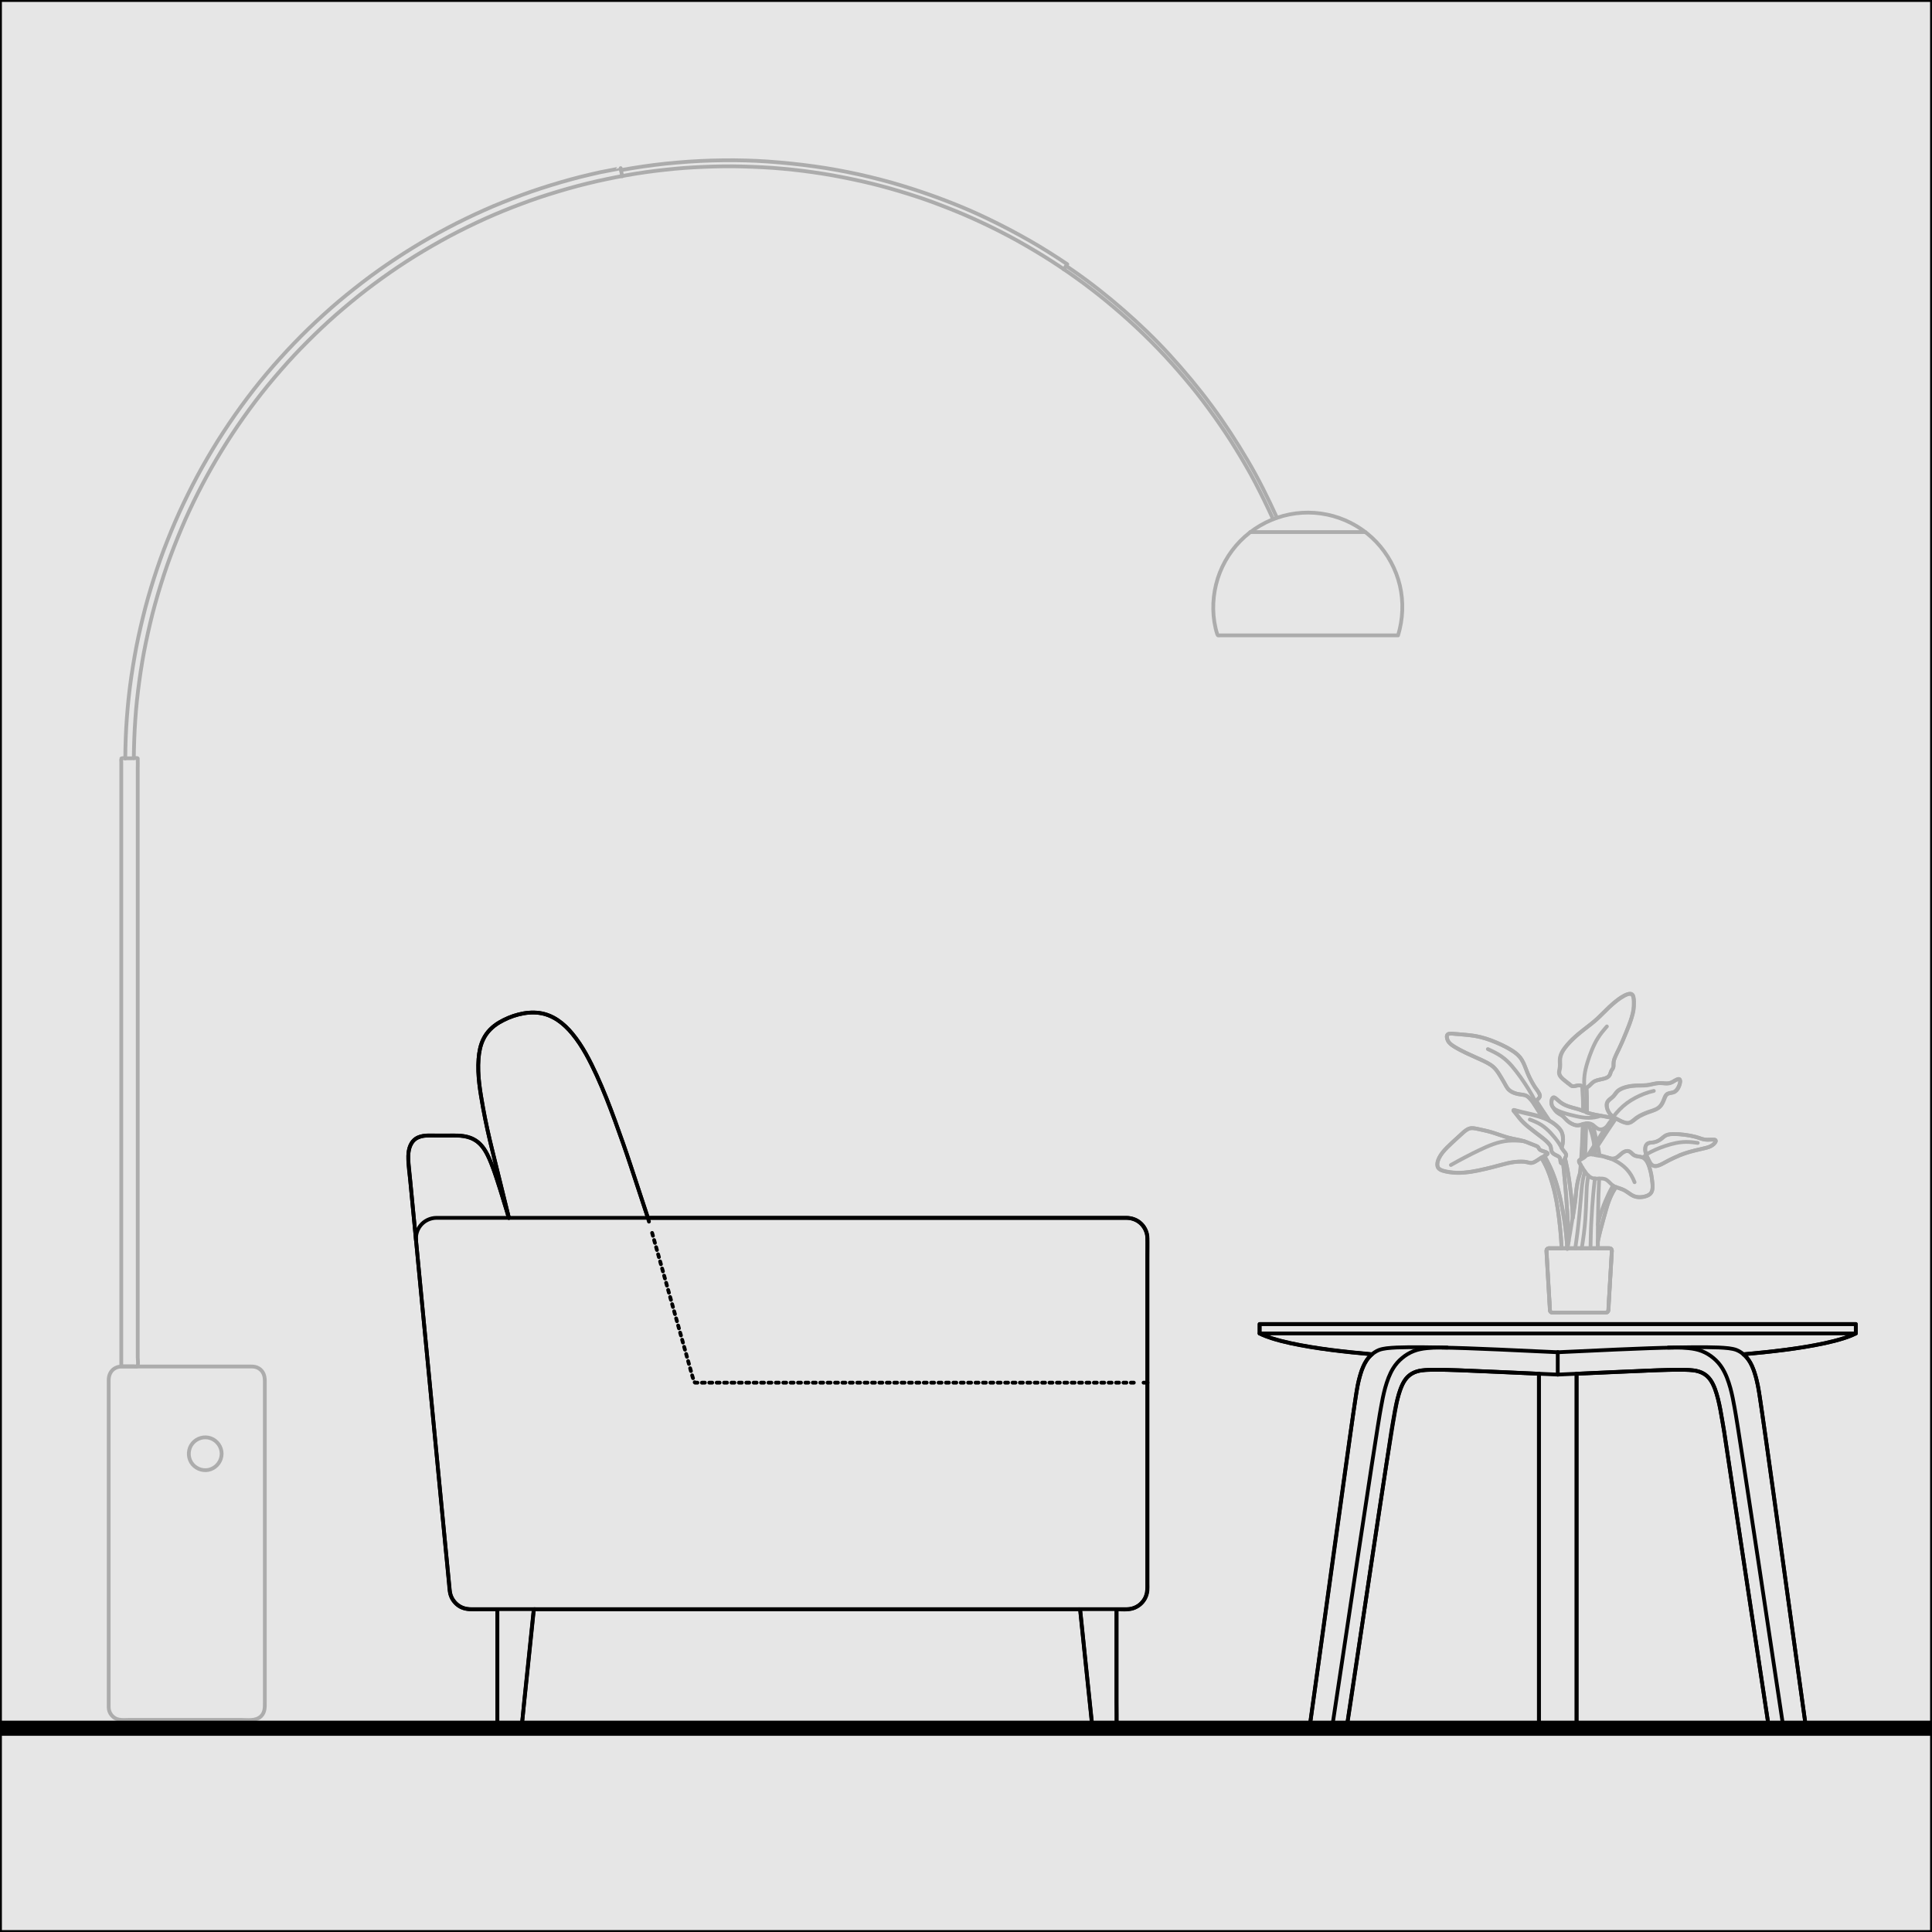 <?xml version="1.0" encoding="UTF-8"?><svg id="Loungemöbel" xmlns="http://www.w3.org/2000/svg" width="256" height="256" viewBox="0 0 256 256"><defs><style>.cls-1{fill:#e6e6e6;}.cls-1,.cls-2,.cls-3{stroke:#000;stroke-linecap:round;stroke-linejoin:round;stroke-width:.5px;}.cls-2,.cls-3{fill:none;}.cls-4{fill:#000;stroke-width:0px;}.cls-3{stroke-dasharray:0 0 .39 .59;}.cls-5{opacity:.25;}</style></defs><rect class="cls-1" width="256" height="256"/><rect class="cls-4" y="228" width="256" height="2"/><path class="cls-2" d="M85.85,161.37c.05.17.09.34.14.5"/><path class="cls-3" d="M86.41,163.37c.41,1.45.81,2.89,1.22,4.34.53,1.9,1.07,3.79,1.6,5.69.51,1.8,1.02,3.61,1.52,5.41.34,1.22.69,2.45,1.03,3.67.04.15.25.73.32.73.44.02.89,0,1.34,0h57.3"/><polyline class="cls-2" points="151.53 183.21 151.87 183.21 152.05 183.21"/><path class="cls-2" d="M147.96,213.24v14.99c0,.19.01.38,0,.57-.05.6-.56.82-1.09.82-.38,0-.75,0-1.13,0-.24,0-.45-.04-.65-.18-.27-.2-.33-.49-.36-.8-.27-2.58-.54-5.16-.81-7.74-.26-2.51-.52-5.02-.78-7.53,0-.04,0-.09-.01-.13"/><path class="cls-2" d="M152.05,164.1c0-.82-.38-1.62-1.03-2.13-.49-.39-1.1-.59-1.73-.6-.21,0-.42,0-.62,0H58.26c-.14,0-.29,0-.43,0-.83.01-1.62.39-2.13,1.04-.44.56-.63,1.26-.57,1.97.03.34.07.69.1,1.03.08.81.16,1.61.23,2.42.11,1.17.23,2.35.34,3.52.14,1.47.28,2.93.42,4.4.16,1.66.32,3.31.48,4.97.17,1.78.34,3.55.51,5.33.17,1.79.35,3.59.52,5.38.17,1.74.33,3.48.5,5.22.15,1.58.3,3.16.46,4.74.13,1.35.26,2.7.39,4.05.1,1.02.2,2.04.3,3.06.06.61.12,1.23.18,1.84.04.37.06.74.19,1.09.29.78.93,1.4,1.71,1.65.34.11.68.14,1.04.14h86.02c.25,0,.5,0,.75,0,.54,0,1.07-.14,1.53-.43.69-.44,1.16-1.2,1.24-2.02.03-.3.01-.61.01-.92v-45.08c0-.23,0-.46,0-.69Z"/><path class="cls-2" d="M65.91,213.24v14.99c0,.19-.01.38,0,.57.05.6.56.82,1.09.82.38,0,.75,0,1.13,0,.24,0,.45-.04.65-.18.27-.2.33-.49.36-.8.27-2.58.54-5.16.81-7.74.26-2.51.52-5.02.78-7.53,0-.04,0-.09.01-.13"/><path class="cls-2" d="M85.85,161.37c-.76-2.31-1.53-4.63-2.29-6.94-.65-1.98-1.35-3.95-2.06-5.9-.74-2.03-1.53-4.06-2.43-6.03-.89-1.93-1.86-3.86-3.22-5.51-1.13-1.38-2.59-2.53-4.4-2.77-1.78-.24-3.75.35-5.28,1.25-.9.53-1.65,1.26-2.11,2.19-.41.82-.58,1.73-.65,2.64-.17,2.17.22,4.37.6,6.5.34,1.89.76,3.76,1.22,5.62.68,2.75,1.35,5.5,2.03,8.25.06.24.12.47.17.71"/><path class="cls-2" d="M67.43,161.37c-.39-1.27-.78-2.55-1.17-3.82-.34-1.1-.7-2.2-1.12-3.28-.36-.92-.76-1.89-1.45-2.61-.53-.56-1.21-.91-1.95-1.07-.46-.1-.93-.13-1.4-.13-.78,0-1.56,0-2.35,0-.85,0-1.8-.1-2.6.25-.75.34-1.12,1.07-1.24,1.85-.12.8-.01,1.61.07,2.41.16,1.64.32,3.29.47,4.93.14,1.41.27,2.82.41,4.23,0,.08.01.16.02.23"/><path class="cls-2" d="M85.85,161.37c-.76-2.31-1.53-4.63-2.29-6.94-.65-1.98-1.35-3.95-2.06-5.9-.74-2.03-1.53-4.06-2.43-6.03-.89-1.93-1.86-3.86-3.22-5.51-1.13-1.38-2.59-2.53-4.4-2.77-1.78-.24-3.75.35-5.28,1.25-.9.53-1.65,1.26-2.11,2.19-.41.82-.58,1.73-.65,2.64-.17,2.17.22,4.37.6,6.5.34,1.89.76,3.76,1.22,5.62.68,2.75,1.35,5.5,2.03,8.25.06.24.12.47.17.71-.04,0-.21-.69-.23-.74-.16-.51-.32-1.03-.47-1.54-.19-.63-.38-1.27-.59-1.9-.45-1.38-.87-2.79-1.52-4.1-.43-.87-.99-1.67-1.86-2.13-1.11-.59-2.39-.5-3.61-.5-.78,0-1.55-.01-2.33,0-.47,0-.96.05-1.4.24-.99.42-1.3,1.5-1.32,2.49-.03,1.11.16,2.25.27,3.35.2,2.1.4,4.19.61,6.29.06.6.11,1.19.17,1.79.07.74.14,1.47.21,2.2.13,1.37.26,2.73.39,4.1.18,1.82.35,3.64.53,5.46.2,2.12.41,4.23.61,6.35.21,2.23.43,4.46.64,6.69.21,2.18.42,4.37.63,6.55.19,1.98.38,3.96.57,5.93.15,1.59.31,3.18.46,4.76.1,1.04.2,2.08.3,3.13.04.39.05.79.12,1.18.14.81.65,1.53,1.37,1.93.79.43,1.67.34,2.53.34h2.19s.18-.02.2,0c.03.03,0,.22,0,.25v14.57c0,.29-.05.66.04.94.27.82,1.34.61,2,.61.3,0,.58,0,.83-.19.2-.15.3-.37.34-.61.15-1.1.23-2.21.34-3.31.22-2.15.45-4.31.67-6.46.18-1.71.36-3.41.53-5.12.02-.19.04-.37.06-.56,0-.02,0-.12.02-.13.03-.03.21,0,.25,0h71.94s.17-.02.19,0c.03.03.02.23.03.27.02.23.05.45.07.68.19,1.81.38,3.61.56,5.42.22,2.12.44,4.23.66,6.35.07.71.15,1.43.22,2.14.03.29.02.61.11.89.23.74,1.06.63,1.67.63.32,0,.71.06,1.01-.09.3-.15.47-.45.49-.77.05-1.07,0-2.16,0-3.24v-11.62c0-.18,0-.36,0-.53,0-.16,0-.12.19-.12.56,0,1.15.06,1.7-.05.78-.15,1.47-.66,1.86-1.36.27-.5.34-1.02.34-1.58v-43.74c0-.84.03-1.68,0-2.52-.03-.78-.41-1.53-1.02-2.02-.49-.39-1.1-.59-1.73-.6-.39,0-.77,0-1.16,0h-61.51c-.26,0-.52,0-.79,0Z"/><g class="cls-5"><line class="cls-2" x1="165.67" y1="70.5" x2="180.92" y2="70.5"/><path class="cls-2" d="M82.44,23.35c-.07-.36-.13-.71-.2-1.07,0,.04-2.52.5-2.7.54-.9.2-1.79.41-2.68.63-1.76.45-3.49.96-5.22,1.52-1.72.56-3.4,1.19-5.08,1.86-1.66.66-3.28,1.4-4.88,2.17-1.61.78-3.19,1.62-4.74,2.5-1.54.88-3.05,1.81-4.53,2.79-1.49.99-2.95,2.02-4.37,3.11-1.41,1.09-2.81,2.21-4.15,3.39-1.35,1.2-2.68,2.42-3.96,3.71-1.28,1.29-2.52,2.62-3.72,3.99-1.21,1.39-2.37,2.82-3.47,4.29-1.1,1.46-2.14,2.95-3.14,4.48-.99,1.51-1.92,3.07-2.81,4.65-.88,1.56-1.69,3.16-2.46,4.77-.77,1.61-1.48,3.26-2.14,4.93-.66,1.65-1.25,3.32-1.79,5.01-.54,1.7-1.04,3.42-1.46,5.16-.42,1.73-.81,3.47-1.11,5.23-.31,1.77-.58,3.55-.77,5.35-.19,1.8-.33,3.6-.4,5.41-.04.91-.05,1.82-.06,2.73"/><path class="cls-2" d="M140.96,35.69c.15-.23.31-.45.46-.68-1.66-1.11-3.34-2.18-5.08-3.17-1.81-1.03-3.66-2-5.54-2.9-1.73-.83-3.5-1.59-5.3-2.28-1.94-.75-3.9-1.42-5.89-2.03-1.93-.59-3.88-1.09-5.85-1.53-1.93-.42-3.87-.78-5.83-1.05-2.07-.29-4.15-.5-6.24-.65-1.92-.13-3.85-.18-5.78-.16-2.07.02-4.13.12-6.19.3-2.03.17-4.05.43-6.06.76-.46.07-.92.16-1.38.24"/><path class="cls-2" d="M29.37,192.63c0-.91-.59-1.74-1.44-2.05-.86-.31-1.84-.03-2.42.67-.58.7-.65,1.72-.19,2.5.47.78,1.4,1.19,2.29,1.02.89-.18,1.59-.91,1.73-1.81.02-.11.03-.22.03-.33Z"/><path class="cls-2" d="M16.07,181.06v-80.06c0-.12-.03-.28,0-.4.03-.14-.04-.06.07-.12.11-.05.37,0,.49,0h.78c.12,0,.75-.09.84,0,.02.02,0,.14,0,.16.02.39,0,.78,0,1.17v78.06c0,.32.08.76,0,1.07-.03.12.04.06-.06.11-.09.05-.37,0-.47,0h-1.64Z"/><path class="cls-2" d="M14.4,226.21c0,.78.56,1.48,1.33,1.64.46.1.98.04,1.45.04h14.69c.9,0,2.04.21,2.74-.5.52-.53.48-1.2.48-1.89v-42.53c0-.68-.2-1.3-.82-1.67-.3-.18-.62-.23-.97-.23-.99,0-1.97,0-2.96,0h-14.03c-.35,0-.68.02-.99.18-.64.32-.92.95-.92,1.64,0,1.6,0,3.2,0,4.8v37.65c0,.29,0,.59,0,.88Z"/><path class="cls-2" d="M169.2,68.6c-1.18-2.58-2.43-5.12-3.87-7.56-1.48-2.52-3.07-4.96-4.81-7.31-1.73-2.34-3.59-4.56-5.55-6.71-1.9-2.08-3.94-4.04-6.07-5.9-2.12-1.85-4.34-3.61-6.66-5.22-.32-.22-.64-.45-.97-.67"/><path class="cls-2" d="M185.25,84.19c.65-2.15.75-4.42.24-6.61-.51-2.16-1.6-4.17-3.13-5.78-1.55-1.63-3.54-2.82-5.71-3.42-2.15-.6-4.44-.61-6.59-.03-2.15.58-4.13,1.73-5.7,3.32-1.57,1.6-2.7,3.61-3.23,5.79-.52,2.13-.51,4.47.16,6.57.07.23.16.16.39.16h23.17c.13,0,.26,0,.38,0Z"/><path class="cls-2" d="M168.69,68.79c-.74-1.63-1.52-3.23-2.35-4.82-.8-1.53-1.68-3.02-2.58-4.49-.89-1.45-1.84-2.87-2.83-4.26-1-1.4-2.03-2.77-3.12-4.1-1.12-1.36-2.28-2.7-3.48-3.99-1.23-1.32-2.5-2.59-3.82-3.82-1.27-1.19-2.58-2.32-3.92-3.43-1.32-1.08-2.67-2.12-4.06-3.11-1.39-.99-2.81-1.95-4.27-2.85-1.5-.92-3.01-1.81-4.56-2.63-1.6-.85-3.22-1.64-4.87-2.38-1.6-.72-3.22-1.36-4.86-1.98-1.59-.6-3.2-1.12-4.83-1.61-1.64-.49-3.29-.93-4.95-1.3-1.7-.38-3.41-.72-5.14-1-1.78-.28-3.58-.51-5.38-.67-1.76-.16-3.51-.24-5.27-.29-1.71-.05-3.43-.02-5.14.05-1.7.07-3.4.19-5.1.38-1.72.19-3.44.42-5.14.73-1.77.32-3.52.68-5.26,1.11-1.72.42-3.43.92-5.12,1.45-1.64.51-3.26,1.11-4.86,1.73-1.59.62-3.15,1.29-4.69,2.02-1.56.74-3.1,1.51-4.6,2.35-1.56.87-3.09,1.77-4.59,2.74-1.51.97-2.98,2-4.42,3.07-1.38,1.02-2.72,2.11-4.03,3.22-1.3,1.1-2.56,2.25-3.78,3.44-1.23,1.2-2.43,2.42-3.58,3.7-1.18,1.32-2.33,2.66-3.42,4.05-1.12,1.42-2.18,2.87-3.2,4.36-.98,1.44-1.91,2.91-2.8,4.41-.87,1.47-1.69,2.97-2.46,4.49-.77,1.53-1.5,3.07-2.16,4.65-.68,1.61-1.32,3.24-1.9,4.89-.59,1.7-1.13,3.43-1.61,5.17-.47,1.69-.86,3.39-1.22,5.11-.35,1.67-.63,3.36-.86,5.06-.23,1.69-.42,3.39-.53,5.09-.12,1.71-.18,3.43-.2,5.14"/></g><g id="POLYLINE"><path class="cls-2" d="M206.41,182.14c-2.46-.1-13.51-.65-15.74-.64-.56,0-1.17,0-1.73.03-.4.03-.81.07-1.19.19-.3.09-.6.23-.86.41-.26.18-.49.41-.68.67-.28.38-.47.81-.64,1.24-.62,1.69-.89,3.84-1.21,5.62l-5.89,39h-4.92c.36-2.29,6-43.91,6.36-45.17.18-.86.41-1.73.78-2.54.23-.49.52-.95.91-1.32.32-.31.69-.57,1.1-.74.33-.13.69-.19,1.05-.24.44-.05.91-.08,1.35-.1,2.03-.08,4.63-.02,6.67.01"/></g><g id="POLYLINE-2"><path class="cls-2" d="M206.41,179.18c-4.07-.18-11.61-.58-15.61-.62-.57,0-1.16.02-1.73.08-.6.06-1.21.17-1.78.4-.55.22-1.06.53-1.51.91-.45.37-.84.82-1.15,1.31-.51.81-.83,1.73-1.09,2.65-.23.84-.41,1.76-.56,2.62-.63,3.26-5.78,37.96-6.43,42.13"/></g><g id="POLYLINE-3"><path class="cls-2" d="M206.41,182.14c2.46-.1,13.51-.65,15.74-.64.56,0,1.17,0,1.73.03.4.03.81.07,1.19.19.3.09.6.23.86.41.26.18.49.41.68.67.28.38.47.81.64,1.24.62,1.69.89,3.84,1.21,5.62l5.89,39h4.92c-.36-2.29-6-43.91-6.36-45.17-.18-.86-.41-1.73-.78-2.54-.23-.49-.52-.95-.91-1.32-.32-.31-.69-.57-1.1-.74-.33-.13-.69-.19-1.05-.24-.44-.05-.91-.08-1.35-.1-2.03-.08-4.63-.02-6.67.01"/></g><g id="POLYLINE-4"><line class="cls-2" x1="206.41" y1="179.18" x2="206.41" y2="182.14"/></g><g id="POLYLINE-5"><path class="cls-2" d="M206.41,179.18c4.07-.18,11.61-.58,15.61-.62.57,0,1.16.02,1.73.08.6.06,1.21.17,1.78.4.55.22,1.06.53,1.51.91.45.37.84.82,1.15,1.31.51.81.83,1.73,1.09,2.65.23.84.41,1.76.56,2.62.63,3.26,5.78,37.96,6.43,42.13"/></g><g id="POLYLINE-6"><path class="cls-2" d="M206.41,175.44h39.5v1.25h-79v-1.25h39.5Z"/></g><g id="POLYLINE-7"><path class="cls-2" d="M166.91,176.68c.51.25,1.05.46,1.59.63.81.26,1.68.48,2.51.66,3.49.75,7.22,1.15,10.78,1.47"/></g><g id="POLYLINE-8"><polyline class="cls-2" points="208.9 182.02 208.9 228.65 203.91 228.65 203.91 182.02"/></g><g id="POLYLINE-9"><path class="cls-2" d="M245.91,176.68c-.51.25-1.05.46-1.59.63-.81.26-1.68.48-2.51.66-3.49.75-7.22,1.15-10.78,1.47"/></g><g id="POLYLINE-10"><path class="cls-2" d="M181.8,179.44c-.54.45-.92,1.06-1.19,1.7-.2.46-.35.94-.47,1.42-.18.66-.31,1.38-.42,2.06-.05.28-.36,2.37-.41,2.71l-5.74,41.33h4.92c.91-5.67,5.56-37.99,6.59-42.85.16-.69.35-1.39.62-2.05.17-.41.38-.81.67-1.15.22-.25.48-.47.77-.63.38-.21.8-.33,1.23-.39.27-.04.54-.06.81-.07,1.14-.06,2.82.01,3.98.04l10.76.47v46.63h4.99v-46.63l10.76-.47c1.42-.03,3.21-.13,4.61.01.28.03.56.08.83.17.49.15.95.42,1.29.81.39.43.64.96.84,1.5.62,1.69.89,3.84,1.21,5.62l5.89,39h4.92c-.59-4.11-5.65-41.02-6.15-44.03-.11-.68-.25-1.39-.42-2.06-.15-.55-.32-1.1-.56-1.61-.26-.57-.62-1.11-1.11-1.51,3.56-.33,7.29-.73,10.78-1.47.83-.18,1.7-.4,2.51-.66.54-.17,1.09-.38,1.59-.63v-1.25h-79v1.25c.51.25,1.05.46,1.59.63.81.26,1.68.48,2.51.66,3.49.75,7.22,1.15,10.78,1.47Z"/></g><g class="cls-5"><path class="cls-2" d="M204.23,153.4c.41.68.76,1.37,1.03,2.11.27.75.5,1.51.69,2.28.2.81.34,1.63.47,2.45.12.81.22,1.62.3,2.43.08.8.15,1.6.19,2.41,0,.11.01.21.02.32"/><path class="cls-2" d="M208.73,165.41c.09-.65.19-1.3.27-1.96.09-.71.17-1.42.24-2.14.07-.66.12-1.32.18-1.98.06-.67.11-1.34.18-2.01.07-.63.17-1.26.34-1.87.02-.08.04-.15.06-.23"/><path class="cls-2" d="M207.68,165.41c.12-.67.24-1.34.36-2.01.13-.77.26-1.54.38-2.3.11-.71.22-1.42.31-2.13.09-.69.12-1.39.25-2.08.12-.67.32-1.34.55-1.98.03-.09.07-.17.1-.26"/><path class="cls-2" d="M209.59,165.41c.1-.64.2-1.27.28-1.91.08-.63.14-1.26.19-1.89.04-.53.07-1.06.09-1.59.03-.78.06-1.55.09-2.33.02-.59.09-1.17.18-1.75,0-.06.02-.12.03-.19"/><path class="cls-2" d="M210.75,165.41c.01-.61.02-1.23.04-1.84.02-.56.03-1.11.07-1.67.04-.67.08-1.34.12-2.01.04-.53.08-1.06.13-1.6.06-.68.13-1.35.21-2.03,0-.04,0-.07.01-.11"/><path class="cls-2" d="M211.72,165.41c0-.65,0-1.31,0-1.96,0-.62.01-1.24.02-1.86,0-.52.02-1.05.03-1.57.01-.58.02-1.15.04-1.73.02-.65.05-1.29.08-1.93,0-.06,0-.13.01-.19"/><path class="cls-2" d="M192.25,154.37c.63-.36,1.26-.7,1.91-1.04.59-.31,1.19-.61,1.79-.9.63-.3,1.26-.59,1.91-.82.64-.23,1.3-.39,1.97-.45.65-.06,1.3-.03,1.95.04.08,0,.16.02.23.03"/><path class="cls-2" d="M205.07,152.82c-.07-.11-.25-.15-.35-.19-.22-.08-.46-.14-.66-.27-.11-.08-.14-.19-.21-.3-.06-.1-.17-.16-.28-.21-.28-.13-.59-.22-.88-.34-.29-.13-.59-.25-.9-.33-.65-.17-1.31-.27-1.95-.44-.63-.17-1.24-.41-1.87-.61-.63-.2-1.27-.35-1.91-.48-.44-.09-.96-.26-1.41-.1-.51.19-.92.65-1.31,1.01-.53.48-1.06.95-1.57,1.46-.42.42-.83.88-1.09,1.42-.16.33-.3.73-.21,1.1.08.33.38.49.68.59.6.19,1.26.26,1.88.28.64.02,1.28-.05,1.91-.14.67-.1,1.33-.25,1.98-.4.68-.15,1.35-.34,2.02-.52.6-.16,1.19-.31,1.81-.38.32-.03.65-.05.97-.04.3,0,.58.07.87.14.36.09.63-.03.94-.22.28-.17.54-.36.82-.53.21-.12.47-.2.64-.37.03-.03.07-.07.04-.12Z"/><path class="cls-2" d="M202.71,148.34c.53.2,1.06.42,1.54.73.45.3.86.66,1.23,1.06.38.41.74.85,1.06,1.32.16.23.28.47.42.71.13.21.3.39.44.6.13.19.15.33.06.54-.11.23-.22.47-.37.68-.04.05-.1.16-.17.18-.17.04-.18-.53-.19-.59-.07-.33-.44-.42-.7-.56-.19-.11-.37-.24-.44-.45-.1-.27-.04-.55-.22-.8-.32-.44-.77-.8-1.2-1.13-.46-.36-.94-.71-1.4-1.08-.44-.34-.86-.7-1.23-1.12-.2-.23-.38-.47-.57-.71-.08-.1-.16-.21-.24-.31-.06-.07-.15-.14-.19-.22-.03-.05-.01-.07.05-.07.07,0,.15.03.22.05.14.04.28.08.42.12.58.16,1.17.28,1.75.42.56.13,1.11.28,1.64.49.51.2.98.46,1.41.8.35.28.7.6.89,1.01s.2.89.16,1.33c-.03.26-.08.52-.16.77"/><path class="cls-2" d="M203.83,144.69c.13.21.29.49.14.73-.1.16-.26.28-.39.42-.07.08-.16.21-.28.22-.08,0-.15-.04-.2-.08-.2-.15-.35-.37-.53-.54-.11-.11-.24-.2-.38-.26-.24-.1-.5-.11-.75-.15-.51-.07-1.07-.23-1.47-.58-.16-.14-.28-.31-.38-.49-.17-.31-.35-.62-.53-.93-.33-.55-.65-1.15-1.12-1.59-.46-.43-1.05-.7-1.61-.97-.63-.29-1.26-.56-1.89-.86-.59-.28-1.18-.57-1.74-.92-.35-.22-.71-.47-.88-.86-.08-.2-.19-.55-.02-.74.06-.07.16-.1.25-.11.25-.04.51,0,.75.02.69.06,1.39.1,2.08.19.64.08,1.27.21,1.89.4.65.2,1.29.45,1.91.73.58.26,1.16.56,1.7.91.5.32.96.7,1.27,1.22.33.55.52,1.18.77,1.77.25.59.54,1.16.88,1.7.08.12.16.25.25.36.06.08.12.17.18.25.02.02.1.17.12.17Z"/><path class="cls-2" d="M203.46,145.97c-.3-.58-.61-1.14-.95-1.69-.33-.53-.67-1.04-1.03-1.55-.37-.51-.75-1.01-1.16-1.49-.41-.47-.86-.9-1.36-1.25-.51-.36-1.06-.63-1.62-.89-.06-.03-.13-.06-.19-.09"/><path class="cls-2" d="M211.03,152.97c-.38-.03-.76.02-1.01.31-.09.1-.18.17-.31.23-.14.06-.34.1-.45.22-.11.11-.03.28.04.39.16.29.35.56.53.84.14.22.29.44.46.64.23.26.5.47.84.54.49.1,1-.06,1.48.08.41.12.67.5.98.77.41.35.96.43,1.44.64.52.22.92.65,1.45.87.53.22,1.18.18,1.71-.02.28-.1.54-.27.66-.54.17-.38.13-.84.09-1.24-.06-.6-.15-1.2-.32-1.78-.13-.46-.3-.97-.65-1.32-.25-.25-.56-.31-.9-.36-.18-.03-.36-.06-.52-.14-.2-.1-.35-.28-.52-.42-.2-.16-.42-.2-.66-.13-.45.13-.74.54-1.11.79-.27.18-.56.23-.87.17-.3-.06-.59-.17-.88-.26-.28-.08-.56-.1-.85-.14-.21-.02-.42-.12-.63-.12Z"/><path class="cls-2" d="M212.99,153.37c.66.21,1.28.52,1.84.93.52.38.96.85,1.3,1.4.18.3.33.62.46.95"/><path class="cls-2" d="M222.44,153.14c-.44.19-.87.38-1.3.6-.42.22-.83.47-1.27.65-.41.17-.82.21-1.12-.16-.12-.14-.2-.31-.28-.47-.11-.22-.22-.43-.31-.66-.12-.33-.21-.7-.15-1.05.03-.18.1-.35.23-.47.22-.19.55-.18.81-.21.34-.05.64-.18.92-.36.27-.18.49-.44.79-.58.35-.16.77-.16,1.14-.16.48,0,.95.05,1.42.11.46.06.93.15,1.38.27.42.11.81.3,1.24.36.4.05.8-.04,1.2,0,.09.01.19.04.19.15,0,.21-.25.43-.4.55-.3.23-.67.34-1.03.42-.95.23-1.92.42-2.84.75-.11.04-.22.08-.32.12-.03.01-.32.11-.32.13Z"/><path class="cls-2" d="M218.13,152.97c.82-.47,1.67-.85,2.56-1.14.88-.29,1.79-.51,2.72-.52.52,0,1.04.05,1.55.13"/><path class="cls-2" d="M222.48,143.83c-.11.31-.3.63-.59.81-.28.17-.63.13-.92.27-.32.15-.42.57-.54.86-.16.39-.36.77-.71,1.02-.41.3-.93.41-1.4.58-.49.18-.98.4-1.42.69-.33.22-.61.56-.99.69-.22.08-.45.04-.67-.03-.23-.07-.45-.17-.66-.28-.25-.13-.51-.25-.74-.4-.37-.23-.65-.54-.82-.95-.12-.29-.2-.64-.1-.95.07-.24.26-.41.45-.56.17-.13.34-.26.48-.43.15-.18.27-.39.44-.55.33-.32.81-.49,1.26-.6.51-.13,1.04-.18,1.57-.18.54,0,1.07-.02,1.6-.13.53-.12,1.03-.22,1.57-.18.43.04.82.08,1.22-.11.23-.11.43-.26.66-.36.09-.04.19-.08.29-.07.15.02.16.2.15.33,0,.18-.06.36-.12.53Z"/><path class="cls-2" d="M213.76,147.99c.53-.69,1.12-1.31,1.82-1.83.68-.5,1.45-.9,2.24-1.21.43-.17.87-.3,1.32-.4"/><path class="cls-2" d="M212.09,147.85c-.51.19-1.04.27-1.58.27-.55,0-1.1-.09-1.64-.21-.58-.13-1.16-.27-1.72-.46-.44-.15-.95-.31-1.29-.64-.14-.13-.23-.29-.27-.48-.05-.26-.05-.66.14-.87.11-.12.25-.05.36.03.23.16.42.37.64.54.22.17.47.31.72.42.55.24,1.14.37,1.71.53.52.15,1,.42,1.52.56.6.16,1.22.26,1.84.37.26.05.53.09.79.15.09.02.26.04.33.12.03.04.03.08,0,.12-.09.18-.28.3-.39.47-.22.32-.39.64-.77.8-.24.1-.51.12-.74,0-.37-.2-.62-.57-1.04-.69-.4-.11-.81,0-1.19.13-.34.11-.63.12-.97,0-.44-.16-.82-.43-1.13-.78-.17-.18-.33-.36-.54-.5-.22-.14-.45-.25-.64-.44-.17-.16-.31-.36-.43-.56"/><path class="cls-2" d="M207.89,143.63c.13.11.26.25.43.29.19.05.4-.03.58-.07.18-.04.38-.07.56,0,.15.07.26.21.41.28.35.17.75-.3.96-.51.15-.16.31-.29.52-.38.32-.14.69-.2,1.03-.28.39-.09.79-.21.95-.61.07-.19.11-.38.22-.55.09-.13.19-.25.22-.4.05-.23,0-.47.04-.7.04-.29.16-.57.28-.83.3-.66.64-1.31.92-1.98.29-.68.57-1.36.83-2.05.25-.66.49-1.34.59-2.05.05-.33.06-.65.05-.98,0-.26,0-.55-.1-.8-.11-.31-.36-.37-.67-.29-.6.17-1.15.59-1.63.97-.57.45-1.09.96-1.6,1.48-.52.52-1.05,1.03-1.63,1.49-.57.45-1.16.88-1.72,1.35-.54.45-1.06.94-1.51,1.48-.4.47-.8,1.02-.91,1.64-.06.33-.03.66-.02,1,0,.29-.07.55-.11.84-.07.44.19.74.5,1.02.11.1.23.2.35.29.1.08.19.15.29.23.02.02.14.13.17.13Z"/><path class="cls-2" d="M209.93,144.16c-.03-.56-.04-1.13.03-1.69.07-.57.21-1.13.38-1.68.18-.59.38-1.16.62-1.73.23-.54.48-1.07.8-1.56.29-.46.63-.89.99-1.3.06-.06.11-.13.17-.19"/><line class="cls-2" x1="213.45" y1="148.11" x2="213.59" y2="147.86"/><path class="cls-2" d="M204.64,153.17c.41.73.79,1.47,1.1,2.25.31.77.55,1.56.76,2.36.2.78.37,1.57.52,2.37.15.85.3,1.7.4,2.56.1.81.19,1.62.23,2.44,0,.12.01.23.02.35"/><path class="cls-2" d="M207.85,164.51c-.03-.66-.04-1.33-.08-1.99-.03-.68-.07-1.36-.11-2.04-.05-.69-.1-1.39-.15-2.08-.06-.74-.12-1.48-.19-2.23-.06-.71-.14-1.42-.21-2.12,0-.03,0-.07-.01-.1"/><path class="cls-2" d="M207.37,153.46c.11.51.22,1.01.32,1.52.1.51.18,1.03.25,1.54.07.52.14,1.05.2,1.57.06.54.11,1.08.16,1.62.05.52.07,1.03.09,1.55,0,.04,0,.08,0,.12"/><line class="cls-2" x1="209.36" y1="155.4" x2="209.45" y2="154.37"/><path class="cls-2" d="M203.01,145.91c.36.56.73,1.12,1.07,1.69.1.16.2.33.3.49"/><path class="cls-2" d="M203.55,145.88c.42.66.85,1.33,1.3,1.97.15.21.29.43.44.64"/><path class="cls-2" d="M210.41,148.86c.23.51.43,1.02.57,1.56.14.55.24,1.1.31,1.66.04.31.06.63.07.94"/><path class="cls-2" d="M210.45,153.01c.26-.42.53-.83.8-1.25"/><path class="cls-2" d="M211.57,151.28c.3-.46.58-.92.86-1.4.07-.13.14-.25.22-.38"/><path class="cls-2" d="M210.96,152.96c.12-.21.24-.41.36-.62"/><path class="cls-2" d="M211.67,151.78c.32-.5.65-1,.98-1.5.29-.44.57-.87.87-1.3.18-.27.37-.53.56-.79"/><path class="cls-2" d="M211.89,153.1c-.08-.53-.17-1.06-.27-1.58-.11-.54-.22-1.08-.35-1.61-.07-.28-.15-.57-.22-.85"/><path class="cls-2" d="M211.72,164.51c.21-1.04.5-2.07.78-3.09.25-.9.48-1.82.84-2.68.22-.51.48-.99.79-1.45"/><path class="cls-2" d="M211.73,162.28c.15-.71.34-1.4.59-2.08.24-.69.53-1.36.84-2.02.18-.37.37-.74.58-1.09"/><path class="cls-2" d="M217.98,153.58c.1-.06.21-.13.32-.18"/><path class="cls-2" d="M217.66,153.35c.17-.09.33-.19.5-.27"/><line class="cls-2" x1="210.19" y1="148.86" x2="210.04" y2="153.25"/><path class="cls-2" d="M209.51,153.58c.04-.56.07-1.13.1-1.69.03-.62.06-1.24.08-1.86.01-.36.03-.72.04-1.08"/><path class="cls-2" d="M210.2,144.12c.04.85.07,1.69.06,2.55,0,.25-.01.5-.02.75"/><path class="cls-2" d="M209.77,147.21c0-.85-.02-1.69-.07-2.54-.01-.23-.03-.46-.04-.69"/><path class="cls-2" d="M205.22,165.41c-.17,0-.3.13-.31.3,0,.09,0,.18.01.27.02.26.03.53.05.79.05.84.1,1.69.15,2.53.05.91.11,1.81.16,2.72.03.52.06,1.04.09,1.56,0,.14.06.27.2.32.06.02.13.02.19.02h5.79c.42,0,.84.02,1.26,0,.15,0,.28-.11.3-.27.05-.35.04-.71.06-1.06.05-.85.1-1.7.15-2.55.05-.91.11-1.81.16-2.72.03-.52.06-1.03.09-1.55,0-.15-.04-.29-.19-.36-.06-.03-.13-.02-.19-.02h-7.69c-.1,0-.19,0-.29,0Z"/><path class="cls-2" d="M205.22,165.41h7.99c.15,0,.29.04.35.2.03.06.02.13.02.19-.01.19-.02.38-.03.56-.05.77-.09,1.55-.14,2.32-.05.93-.11,1.86-.16,2.8-.04.64-.08,1.28-.11,1.92,0,.16,0,.34-.13.45-.14.12-.4.07-.57.07h-6.68c-.14,0-.28-.03-.35-.18-.03-.06-.03-.12-.03-.18-.01-.19-.02-.38-.03-.57-.05-.78-.09-1.55-.14-2.33-.05-.93-.11-1.86-.16-2.79-.04-.64-.08-1.28-.11-1.93,0-.16-.05-.35.09-.47.06-.05.13-.08.21-.08Z"/><path class="cls-2" d="M218.16,153.08c-.16-.43-.31-1.13.09-1.49.21-.19.53-.18.8-.21.33-.04.63-.17.91-.35.28-.18.5-.44.8-.59.33-.16.73-.17,1.09-.17.92,0,1.86.13,2.75.35.43.11.83.3,1.27.37.41.07.81,0,1.22.02.09,0,.25,0,.27.13.03.17-.19.38-.29.48-.27.25-.62.38-.97.47-.47.13-.95.22-1.43.34-.92.22-1.8.52-2.66.9-.43.19-.85.41-1.27.63-.37.2-.75.44-1.16.53-.45.11-.75-.12-.97-.5-.11-.2-.2-.4-.3-.6-.11.06-.22.12-.32.18.21.21.35.48.45.75.15.38.25.78.34,1.17.08.42.14.84.18,1.26.03.32.05.66-.04.98-.12.47-.53.68-.97.8-.4.1-.84.13-1.24.02-.39-.11-.72-.36-1.05-.59-.32-.22-.65-.38-1.01-.5-.11-.04-.22-.07-.34-.11-.04-.02-.1-.05-.14-.05-.04,0-.02-.01-.05,0-.02.01-.04.06-.05.08-.11.17-.22.35-.32.53-.41.74-.7,1.55-.93,2.37-.25.88-.5,1.77-.73,2.66-.11.44-.23.89-.32,1.34-.04.21-.05.4-.04.62,0,.14,0,.29,0,.43,0,.08,0,.07.06.07.49,0,1-.02,1.49,0,.12,0,.22.06.27.17.05.1.03.22.02.33-.02.39-.05.79-.07,1.18-.08,1.29-.15,2.57-.23,3.86-.05.88-.1,1.76-.16,2.64-.01.22-.14.34-.36.34-.93,0-1.86,0-2.79,0h-3.64c-.22,0-.44.01-.65,0-.11,0-.21-.06-.26-.16-.05-.1-.04-.23-.05-.34-.02-.4-.05-.8-.07-1.2-.08-1.29-.15-2.58-.23-3.87-.05-.86-.11-1.72-.15-2.58,0-.1.01-.2.09-.27.12-.12.3-.09.45-.09h1.47c-.04-.84-.1-1.68-.18-2.52-.08-.81-.18-1.62-.29-2.42-.11-.79-.25-1.59-.43-2.37-.18-.78-.4-1.55-.66-2.3-.26-.74-.56-1.45-.96-2.12-.06-.09-.11-.18-.17-.28-.03,0-.12.08-.15.1-.1.06-.19.13-.29.19-.12.08-.25.16-.37.23-.14.08-.3.16-.47.17-.18.02-.36-.04-.53-.09-.28-.07-.56-.09-.85-.09-.63,0-1.27.08-1.88.23-.65.15-1.29.35-1.93.51-.63.16-1.26.31-1.9.44-.63.13-1.27.23-1.92.28-.63.05-1.26.03-1.89-.07-.29-.04-.59-.1-.88-.19-.18-.06-.36-.13-.49-.26-.2-.18-.24-.46-.21-.71.06-.51.34-.98.65-1.38.37-.48.81-.9,1.25-1.31.51-.47,1.01-.94,1.53-1.39.32-.28.68-.57,1.12-.58.27,0,.54.06.8.11.32.06.64.13.96.21.64.15,1.26.34,1.88.56.59.21,1.18.39,1.8.52.63.13,1.29.23,1.89.47.32.13.62.26.94.38.17.06.37.12.5.25.09.09.11.21.19.3.1.11.25.16.38.21.21.08.49.13.67.27.05.04.07.08.03.14-.08.13-.3.2-.42.26.39.69.75,1.39,1.05,2.12.29.71.53,1.43.73,2.17.21.77.38,1.55.53,2.33.15.77.28,1.54.39,2.31.11.77.2,1.54.26,2.32.02.2.03.4.04.6,0,.11,0,.22.02.33.01.1.03.03.04-.03.05-.25.09-.5.14-.75.02-.11,0-.22,0-.32-.03-.88-.07-1.76-.11-2.65-.04-.82-.1-1.64-.16-2.46-.05-.69-.1-1.38-.17-2.07-.08-.89-.16-1.77-.25-2.66-.02-.16-.03-.31-.05-.47-.04.05-.12.2-.2.2-.07,0-.09-.1-.1-.15-.05-.18-.03-.39-.11-.56-.05-.11-.16-.18-.26-.24-.28-.16-.65-.28-.81-.59-.13-.27-.05-.58-.22-.84-.31-.47-.81-.84-1.24-1.18-.52-.4-1.05-.79-1.56-1.21-.49-.4-.94-.81-1.33-1.31-.2-.25-.39-.51-.6-.76-.03-.03-.18-.17-.11-.21.03-.02.09,0,.11,0,.15.03.3.08.45.12.28.08.56.15.85.21.68.16,1.36.3,2.03.51.13.04.26.08.39.13-.01,0-.07-.11-.07-.12-.05-.08-.09-.15-.14-.23-.05-.08-.1-.16-.15-.24-.14-.23-.28-.45-.42-.67-.14-.22-.28-.44-.43-.66-.06-.1-.12-.2-.19-.28-.08-.09-.17-.18-.25-.27-.18-.19-.37-.37-.61-.45-.39-.13-.82-.11-1.22-.23-.35-.1-.71-.26-.98-.51-.29-.28-.45-.69-.66-1.03-.25-.43-.51-.86-.78-1.27-.25-.38-.55-.71-.93-.97-.39-.26-.81-.47-1.24-.67-.51-.24-1.02-.46-1.53-.69-.43-.19-.85-.39-1.26-.61-.41-.21-.82-.44-1.19-.71-.22-.16-.4-.35-.51-.6-.08-.19-.15-.43-.09-.64.04-.14.16-.2.3-.23.16-.03.32-.02.48,0,.27.02.54.05.81.07.95.08,1.89.14,2.82.37.97.24,1.91.6,2.81,1.03.43.2.85.43,1.26.67.39.24.76.5,1.07.84.62.68.85,1.62,1.21,2.44.19.43.41.85.65,1.26.12.2.24.4.38.59.14.19.28.38.4.59.08.15.16.33.1.5-.03.07-.07.14-.12.19-.06.07-.13.14-.2.2-.03.03-.06.06-.09.1-.05.06-.03.06,0,.12.28.44.56.87.85,1.3.12.19.25.37.37.56.1.15.2.29.3.44.05.08.11.19.18.25.07.06.18.1.26.15.1.06.2.13.29.2.18.13.36.28.53.44.25.24.48.51.59.84.13.37.15.78.11,1.17-.02.23-.06.45-.13.67-.01.04-.04.1-.04.14,0,.04.05.09.07.12.04.07.09.13.14.2.13.17.38.39.39.63,0,.09-.04.18-.08.27-.02.04-.07.1-.07.15,0,.04.02.09.03.13.04.16.07.32.11.48.21.95.36,1.91.49,2.87.13.99.24,1.98.31,2.98.04.49.06.98.08,1.47.14-.92.3-1.83.39-2.76.05-.52.09-1.04.18-1.55.07-.45.18-.89.31-1.33.03-.11.08-.23.11-.34.02-.1.02-.21.03-.31.02-.17.03-.34.05-.51,0-.09.04-.18-.01-.26-.08-.13-.25-.34-.21-.51.02-.1.14-.16.23-.19.03-.01.07-.02.08-.04.02-.02,0-.1,0-.12.01-.16.02-.32.03-.48.01-.22.03-.44.04-.65.06-1.06.1-2.11.13-3.17,0-.07,0-.13,0-.2-.3.09-.57.21-.89.15-.34-.06-.67-.23-.95-.42-.34-.23-.56-.59-.89-.84-.18-.14-.38-.23-.56-.35-.16-.11-.3-.25-.42-.4-.11-.14-.21-.3-.31-.45-.06-.1-.11-.2-.13-.32-.05-.25-.03-.56.09-.79.06-.1.14-.16.25-.13.1.03.19.11.28.18.19.16.37.33.57.48.79.59,1.78.69,2.69,1.01.1.04.21.08.31.12,0-.85-.02-1.7-.07-2.55,0-.13-.02-.25-.02-.38,0-.07,0-.13-.01-.2,0-.02,0-.08,0-.1-.03-.06-.16-.12-.22-.14-.23-.09-.51,0-.73.05-.17.03-.33.07-.49-.02-.11-.06-.21-.15-.3-.23-.17-.14-.35-.27-.52-.41-.38-.3-.88-.69-.82-1.23.02-.17.07-.34.1-.52.02-.15.02-.3.02-.44-.01-.38-.04-.77.07-1.14.21-.71.75-1.33,1.25-1.86.57-.6,1.2-1.13,1.85-1.64.69-.54,1.39-1.06,2.02-1.67.61-.59,1.19-1.2,1.83-1.75.32-.27.65-.54,1.01-.77.29-.19.61-.38.94-.49.17-.05.38-.09.53,0,.14.09.19.27.22.42.07.35.07.72.05,1.08-.01.39-.07.77-.17,1.15-.2.79-.5,1.56-.81,2.31-.32.79-.65,1.58-1.02,2.35-.19.39-.4.78-.55,1.19-.06.15-.11.31-.13.47-.02.17-.01.35-.02.52,0,.15-.04.28-.12.41-.06.1-.14.19-.19.29-.06.13-.09.26-.14.4-.2.55-.84.61-1.34.73-.3.07-.61.13-.86.31-.26.18-.45.44-.71.63-.05.04-.2.09-.22.14-.01.02,0,.09,0,.11,0,.08,0,.15.01.23,0,.15.02.3.02.44.02.37.03.75.02,1.12,0,.22,0,.43,0,.65,0,.13,0,.25,0,.38,0,.07,0,.15,0,.22,0,.03-.02.11,0,.13.02.04.16.07.21.08.09.03.19.06.29.08.2.05.4.1.61.14.46.09.93.17,1.4.26.17.03.33.06.5.1.04,0,.08.02.12.03.06.01.07.03.1,0,.04-.04.09-.13.1-.18.01-.05,0-.04-.04-.08-.4-.35-.69-.94-.65-1.48.04-.44.39-.66.71-.92.26-.21.41-.49.63-.74.22-.24.51-.39.81-.51.77-.3,1.56-.34,2.38-.34.37,0,.73-.02,1.09-.09.4-.08.79-.19,1.2-.23.38-.03.76.05,1.14.05.27,0,.51-.08.75-.2.24-.13.51-.36.8-.38.08,0,.15.01.18.09.08.16.02.39-.02.55-.07.27-.18.54-.36.76-.12.15-.27.27-.44.34-.26.1-.56.08-.8.21-.19.1-.3.31-.38.5-.14.34-.26.69-.48,1-.42.57-1.12.72-1.75.95-.37.14-.74.3-1.09.49-.34.19-.63.43-.93.66-.32.25-.62.33-1.02.22-.37-.1-.71-.29-1.04-.46-.04-.02-.07-.04-.11-.06-.07-.04-.05-.04-.1,0-.09.09-.16.22-.23.33-.1.15-.21.3-.31.45-.52.76-1.02,1.54-1.53,2.32-.03.05-.07.1-.1.15-.04.06-.08.13-.12.19-.02.03-.07.08-.08.12-.02.09.04.23.06.32.02.11.04.22.06.32.02.1.03.2.05.3.02.11.02.22.05.32.02.05,0,.05.07.05.05,0,.1.01.14.02.1.01.2.03.29.06.54.14,1.14.48,1.69.23.5-.23.81-.8,1.37-.91.15-.03.31-.02.45.06.24.13.39.37.62.5.23.13.51.14.76.19.07.01.14.03.21.05.04.01.12.06.17.06.06,0,.2-.11.25-.14.08-.05.17-.09.25-.13Z"/></g></svg>